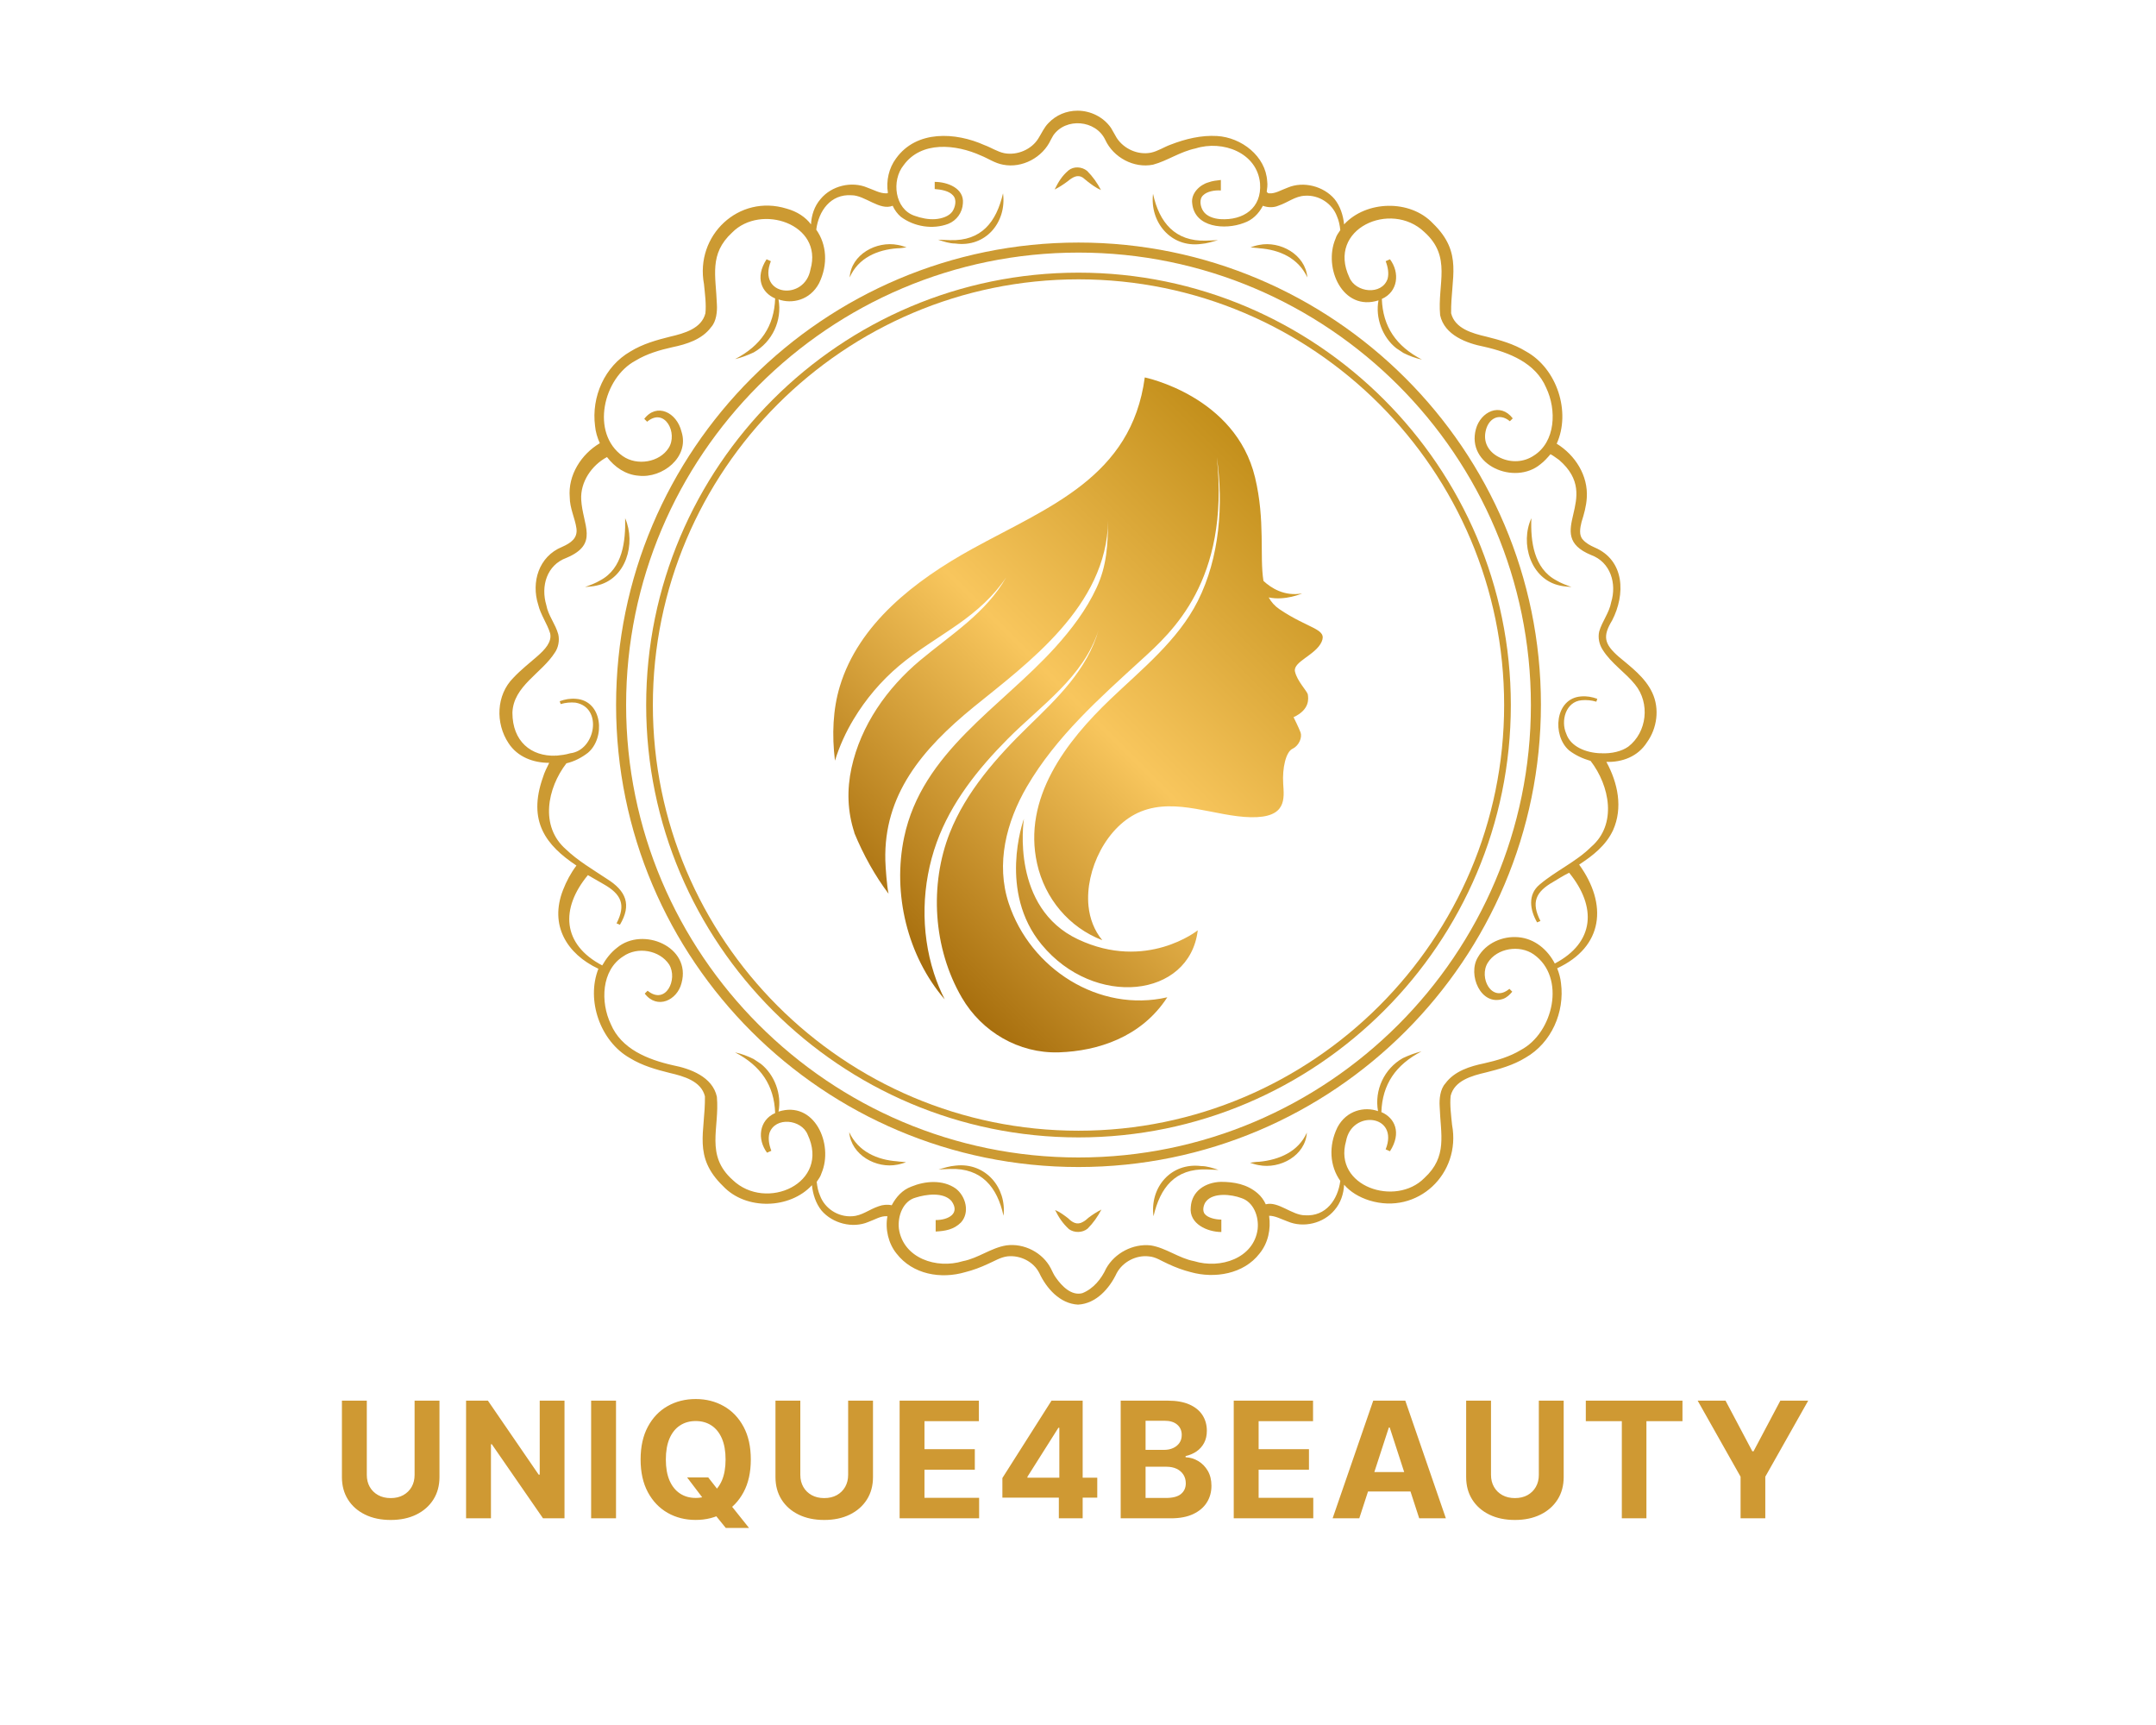 <?xml version="1.0" encoding="UTF-8" standalone="no" ?>
<!DOCTYPE svg PUBLIC "-//W3C//DTD SVG 1.1//EN" "http://www.w3.org/Graphics/SVG/1.1/DTD/svg11.dtd">
<svg xmlns="http://www.w3.org/2000/svg" xmlns:xlink="http://www.w3.org/1999/xlink" version="1.1" width="1280" height="1024" viewBox="0 0 1280 1024" xml:space="preserve">
<desc>Created with Fabric.js 5.3.0</desc>
<defs>
</defs>
<g transform="matrix(1 0 0 1 640 512)" id="background-logo"  >
<rect style="stroke: none; stroke-width: 0; stroke-dasharray: none; stroke-linecap: butt; stroke-dashoffset: 0; stroke-linejoin: miter; stroke-miterlimit: 4; fill: rgb(255,255,255); fill-opacity: 0; fill-rule: nonzero; opacity: 1;"  paint-order="stroke"  x="-640" y="-512" rx="0" ry="0" width="1280" height="1024" />
</g>
<g transform="matrix(1.836 0 0 1.836 640 424.39)" id="logo-logo"  >
<g style=""  paint-order="stroke"   >
		<g transform="matrix(1.937 0 0 -1.937 0 0)"  >
<linearGradient id="SVGID_1_2_2_1269512" gradientUnits="userSpaceOnUse" gradientTransform="matrix(71.56 71.56 71.56 -71.56 43.466 39.051)"  x1="0" y1="0" x2="1" y2="0">
<stop offset="0%" style="stop-color:rgb(165,108,11);stop-opacity: 1"/>
<stop offset="50%" style="stop-color:rgb(248,198,93);stop-opacity: 1"/>
<stop offset="100%" style="stop-color:rgb(195,143,27);stop-opacity: 1"/>
</linearGradient>
<path style="stroke: none; stroke-width: 1; stroke-dasharray: none; stroke-linecap: butt; stroke-dashoffset: 0; stroke-linejoin: miter; stroke-miterlimit: 4; fill: url(#SVGID_1_2_2_1269512); fill-rule: nonzero; opacity: 1;"  paint-order="stroke"  transform=" translate(-75, -77.25)" d="M 57.328 104.955 C 47.78 99.693 38.371 92.433 35.232 81.991 L 35.232 81.991 C 34.088 78.192 33.898 73.936 34.429 69.613 L 34.429 69.613 C 35.167 72.019 36.228 74.346 37.548 76.538 L 37.548 76.538 C 39.559 79.879 42.119 82.907 45.1 85.424 L 45.1 85.424 C 48.194 88.035 51.705 90.085 55.01 92.409 L 55.01 92.409 C 58.107 94.587 60.908 97.051 63.015 100.219 L 63.015 100.219 C 59.62 94.226 53.785 90.656 48.632 86.343 L 48.632 86.343 C 43.119 81.73 38.739 75.51 37.19 68.405 L 37.19 68.405 C 36.399 64.771 36.504 61.133 37.672 57.598 L 37.672 57.598 C 37.663 57.596 37.654 57.593 37.645 57.591 L 37.645 57.591 C 39.188 53.842 41.153 50.346 43.374 47.402 L 43.374 47.402 C 43.104 48.563 42.866 51.796 42.836 52.991 L 42.836 52.991 C 42.568 63.845 48.855 71.467 57.667 78.638 L 57.667 78.638 C 66.48 85.804 79.823 95.387 80.021 109.645 L 80.021 109.645 C 79.965 105.617 79.834 102.22 78.102 98.479 L 78.102 98.479 C 76.396 94.792 73.896 91.512 71.183 88.512 L 71.183 88.512 C 62.102 78.475 48.965 71.05 45.974 56.818 L 45.974 56.818 C 44.003 47.436 46.503 37.021 52.745 29.771 L 52.745 29.771 C 52.038 31.175 51.434 32.63 50.952 34.127 L 50.952 34.127 C 48.683 41.162 48.894 49.006 51.403 55.95 L 51.403 55.95 C 53.813 62.623 58.307 68.243 63.252 73.226 L 63.252 73.226 C 68.836 78.854 75.927 83.543 78.445 91.447 L 78.445 91.447 C 76.524 84.746 71.517 80.023 66.695 75.326 L 66.695 75.326 C 61.441 70.209 56.305 64.435 53.59 57.547 L 53.59 57.547 C 50.191 48.925 50.787 38.327 55.612 30.055 L 55.612 30.055 C 58.957 24.32 65.128 20.734 71.765 20.924 L 71.765 20.924 C 71.802 20.925 71.838 20.926 71.875 20.928 L 71.875 20.928 C 78.215 21.146 85.558 23.404 89.908 30.118 L 89.908 30.118 C 78.512 27.5 67.039 34.877 63.432 45.822 L 63.432 45.822 C 61.266 52.39 63.003 59.342 66.48 65.296 L 66.48 65.296 C 71.359 73.64 78.581 80.041 85.61 86.467 L 85.61 86.467 C 90.626 91.05 100.333 99.579 98.183 120.249 L 98.183 120.249 C 99.288 112.339 98.669 103.542 94.993 96.247 L 94.993 96.247 C 91.684 89.688 85.635 84.864 80.417 79.878 L 80.417 79.878 C 73.044 72.841 65.723 63.372 68.178 52.405 L 68.178 52.405 C 69.472 46.619 73.491 41.774 79.054 39.647 L 79.054 39.647 C 77.712 41.259 76.964 43.267 76.754 45.338 L 76.754 45.338 C 76.144 51.314 79.784 58.862 85.567 61.15 L 85.567 61.15 C 91.443 63.475 97.891 60.281 103.879 60.173 L 103.879 60.173 C 109.897 60.066 109.411 63.275 109.253 65.798 L 109.253 65.798 C 109.094 68.325 109.682 71.064 110.813 71.601 L 110.813 71.601 C 111.939 72.139 112.442 73.535 112.154 74.322 L 112.154 74.322 C 111.866 75.113 110.985 76.871 110.985 76.871 L 110.985 76.871 C 113.779 78.161 113.444 80.057 113.371 80.628 L 113.371 80.628 C 113.302 81.2 111.582 82.85 111.221 84.497 L 111.221 84.497 C 110.865 86.144 114.66 87.218 115.666 89.441 L 115.666 89.441 C 116.668 91.663 113.556 91.564 108.642 94.887 L 108.642 94.887 C 107.84 95.43 107.259 96.091 106.835 96.862 L 106.835 96.862 C 109.604 96.274 112.423 97.529 112.423 97.529 L 112.423 97.529 C 109.455 97.007 107.241 98.424 105.959 99.619 L 105.959 99.619 C 105.293 103.757 106.284 109.683 104.558 116.883 L 104.558 116.883 C 101.299 130.493 86.147 133.583 86.147 133.583 L 86.147 133.583 C 83.92 116.925 70.082 111.979 57.328 104.955 M 68.917 38.932 C 77.712 28.258 93.635 29.974 94.993 41.296 L 94.993 41.296 C 94.993 41.296 86.396 34.418 75 39.792 L 75 39.792 C 63.81 45.066 65.895 59.381 65.973 59.909 L 65.973 59.909 C 65.809 59.463 61.678 47.714 68.917 38.932" stroke-linecap="round" />
</g>
</g>
</g>
<g transform="matrix(1.921 0 0 1.921 642.097 868.765)" id="text-logo"  >
<g style=""  paint-order="stroke"   >
		<g transform="matrix(1 0 0 1 0 0)" id="text-logo-path-0"  >
<filter id="SVGID_1269511" y="-25.02%" height="150.04%" x="-20.883%" width="141.765%" >
	<feGaussianBlur in="SourceAlpha" stdDeviation="1"></feGaussianBlur>
	<feOffset dx="-2" dy="0" result="oBlur" ></feOffset>
	<feFlood flood-color="rgb(115,115,115)" flood-opacity="1"/>
	<feComposite in2="oBlur" operator="in" />
	<feMerge>
		<feMergeNode></feMergeNode>
		<feMergeNode in="SourceGraphic"></feMergeNode>
	</feMerge>
</filter>
<path style="stroke: none; stroke-width: 0; stroke-dasharray: none; stroke-linecap: butt; stroke-dashoffset: 0; stroke-linejoin: miter; stroke-miterlimit: 4; fill: rgb(207,153,51); fill-rule: nonzero; opacity: 1;filter: url(#SVGID_1269511);"  paint-order="stroke"  transform=" translate(-229.74, 16.94)" d="M 25.62 -13.41 L 25.62 -36.36 L 33.31 -36.36 L 33.31 -12.75 Q 33.31 -8.77 31.42 -5.79 Q 29.53 -2.81 26.14 -1.15 Q 22.75 0.51 18.24 0.51 L 18.24 0.51 Q 13.71 0.51 10.32 -1.15 Q 6.92 -2.81 5.04 -5.79 Q 3.16 -8.77 3.16 -12.75 L 3.16 -12.75 L 3.16 -36.36 L 10.85 -36.36 L 10.85 -13.41 Q 10.85 -11.33 11.76 -9.71 Q 12.68 -8.1 14.35 -7.17 Q 16.02 -6.25 18.24 -6.25 L 18.24 -6.25 Q 20.47 -6.25 22.13 -7.17 Q 23.79 -8.1 24.71 -9.71 Q 25.62 -11.33 25.62 -13.41 L 25.62 -13.41 Z M 64.29 -36.36 L 71.95 -36.36 L 71.95 0 L 65.31 0 L 49.49 -22.89 L 49.22 -22.89 L 49.22 0 L 41.53 0 L 41.53 -36.36 L 48.28 -36.36 L 63.97 -13.49 L 64.29 -13.49 L 64.29 -36.36 Z M 80.18 -36.36 L 87.87 -36.36 L 87.87 0 L 80.18 0 L 80.18 -36.36 Z M 115.47 -5.22 L 109.84 -12.64 L 116.37 -12.64 L 119.66 -8.42 L 122.89 -4.65 L 128.98 2.98 L 121.8 2.98 L 117.61 -2.17 L 115.47 -5.22 Z M 129.53 -18.18 L 129.53 -18.18 Q 129.53 -12.23 127.28 -8.06 Q 125.04 -3.89 121.17 -1.7 Q 117.31 0.5 112.5 0.5 L 112.5 0.5 Q 107.65 0.5 103.8 -1.7 Q 99.95 -3.91 97.71 -8.08 Q 95.47 -12.25 95.47 -18.18 L 95.47 -18.18 Q 95.47 -24.13 97.71 -28.3 Q 99.95 -32.48 103.8 -34.67 Q 107.65 -36.86 112.5 -36.86 L 112.5 -36.86 Q 117.31 -36.86 121.17 -34.67 Q 125.04 -32.48 127.28 -28.3 Q 129.53 -24.13 129.53 -18.18 Z M 121.73 -18.18 L 121.73 -18.18 Q 121.73 -22.03 120.59 -24.68 Q 119.44 -27.33 117.37 -28.69 Q 115.29 -30.06 112.5 -30.06 L 112.5 -30.06 Q 109.71 -30.06 107.64 -28.69 Q 105.56 -27.33 104.41 -24.68 Q 103.27 -22.03 103.27 -18.18 L 103.27 -18.18 Q 103.27 -14.33 104.41 -11.68 Q 105.56 -9.04 107.64 -7.67 Q 109.71 -6.3 112.5 -6.3 L 112.5 -6.3 Q 115.29 -6.3 117.37 -7.67 Q 119.44 -9.04 120.59 -11.68 Q 121.73 -14.33 121.73 -18.18 Z M 159.61 -13.41 L 159.61 -36.36 L 167.29 -36.36 L 167.29 -12.75 Q 167.29 -8.77 165.4 -5.79 Q 163.51 -2.81 160.12 -1.15 Q 156.73 0.51 152.22 0.51 L 152.22 0.51 Q 147.69 0.51 144.3 -1.15 Q 140.91 -2.81 139.03 -5.79 Q 137.15 -8.77 137.15 -12.75 L 137.15 -12.75 L 137.15 -36.36 L 144.83 -36.36 L 144.83 -13.41 Q 144.83 -11.33 145.75 -9.71 Q 146.66 -8.1 148.33 -7.17 Q 150 -6.25 152.22 -6.25 L 152.22 -6.25 Q 154.46 -6.25 156.12 -7.17 Q 157.78 -8.1 158.69 -9.71 Q 159.61 -11.33 159.61 -13.41 L 159.61 -13.41 Z M 200.09 0 L 175.52 0 L 175.52 -36.36 L 200.02 -36.36 L 200.02 -30.02 L 183.2 -30.02 L 183.2 -21.36 L 198.76 -21.36 L 198.76 -15.02 L 183.2 -15.02 L 183.2 -6.34 L 200.09 -6.34 L 200.09 0 Z M 236.6 -6.39 L 207.28 -6.39 L 207.28 -12.45 L 222.46 -36.36 L 227.68 -36.36 L 227.68 -27.98 L 224.59 -27.98 L 215.02 -12.84 L 215.02 -12.55 L 236.6 -12.55 L 236.6 -6.39 Z M 232.09 0 L 224.73 0 L 224.73 -8.24 L 224.88 -10.92 L 224.88 -36.36 L 232.09 -36.36 L 232.09 0 Z M 259.38 0 L 243.84 0 L 243.84 -36.36 L 258.4 -36.36 Q 262.41 -36.36 265.09 -35.17 Q 267.77 -33.98 269.12 -31.88 Q 270.47 -29.78 270.47 -27.04 L 270.47 -27.04 Q 270.47 -24.91 269.62 -23.3 Q 268.77 -21.7 267.29 -20.68 Q 265.8 -19.66 263.9 -19.23 L 263.9 -19.23 L 263.9 -18.87 Q 265.98 -18.79 267.8 -17.7 Q 269.62 -16.62 270.76 -14.68 Q 271.89 -12.73 271.89 -10.05 L 271.89 -10.05 Q 271.89 -7.16 270.46 -4.89 Q 269.04 -2.63 266.25 -1.31 Q 263.46 0 259.38 0 L 259.38 0 Z M 251.53 -15.94 L 251.53 -6.29 L 257.8 -6.29 Q 261.01 -6.29 262.48 -7.52 Q 263.96 -8.75 263.96 -10.81 L 263.96 -10.81 Q 263.96 -12.32 263.23 -13.48 Q 262.5 -14.63 261.16 -15.29 Q 259.82 -15.94 257.97 -15.94 L 257.97 -15.94 L 251.53 -15.94 Z M 251.53 -30.15 L 251.53 -21.15 L 257.23 -21.15 Q 258.81 -21.15 260.04 -21.71 Q 261.28 -22.27 261.99 -23.3 Q 262.71 -24.33 262.71 -25.76 L 262.71 -25.76 Q 262.71 -27.73 261.32 -28.94 Q 259.93 -30.15 257.37 -30.15 L 257.37 -30.15 L 251.53 -30.15 Z M 303.36 0 L 278.78 0 L 278.78 -36.36 L 303.29 -36.36 L 303.29 -30.02 L 286.47 -30.02 L 286.47 -21.36 L 302.03 -21.36 L 302.03 -15.02 L 286.47 -15.02 L 286.47 -6.34 L 303.36 -6.34 L 303.36 0 Z M 326.71 -28.05 L 317.58 0 L 309.34 0 L 321.89 -36.36 L 331.8 -36.36 L 344.34 0 L 336.1 0 L 326.99 -28.05 L 326.71 -28.05 Z M 317.06 -8.29 L 317.06 -14.29 L 336.52 -14.29 L 336.52 -8.29 L 317.06 -8.29 Z M 373.07 -13.41 L 373.07 -36.36 L 380.75 -36.36 L 380.75 -12.75 Q 380.75 -8.77 378.86 -5.79 Q 376.97 -2.81 373.58 -1.15 Q 370.19 0.51 365.68 0.51 L 365.68 0.51 Q 361.15 0.51 357.76 -1.15 Q 354.37 -2.81 352.49 -5.79 Q 350.61 -8.77 350.61 -12.75 L 350.61 -12.75 L 350.61 -36.36 L 358.29 -36.36 L 358.29 -13.41 Q 358.29 -11.33 359.21 -9.71 Q 360.12 -8.1 361.79 -7.17 Q 363.46 -6.25 365.68 -6.25 L 365.68 -6.25 Q 367.92 -6.25 369.58 -7.17 Q 371.24 -8.1 372.15 -9.71 Q 373.07 -11.33 373.07 -13.41 L 373.07 -13.41 Z M 398.72 -30.02 L 387.59 -30.02 L 387.59 -36.36 L 417.46 -36.36 L 417.46 -30.02 L 406.32 -30.02 L 406.32 0 L 398.72 0 L 398.72 -30.02 Z M 435.42 -12.86 L 422.16 -36.36 L 430.77 -36.36 L 439.06 -20.7 L 439.42 -20.7 L 447.71 -36.36 L 456.32 -36.36 L 443.06 -12.86 L 443.06 0 L 435.42 0 L 435.42 -12.86 Z" stroke-linecap="round" />
</g>
</g>
</g>
<g transform="matrix(2.835 0 0 2.835 640 420.082)" id="shape-01fb5c0c-ca5e-443f-908f-bfbbbdb7405a"  >
<g style=""  paint-order="stroke"   >
		<g transform="matrix(1 0 0 1 0.106 -0.6)" id="path-01"  >
<path style="stroke: none; stroke-width: 1; stroke-dasharray: none; stroke-linecap: butt; stroke-dashoffset: 0; stroke-linejoin: miter; stroke-miterlimit: 4; fill: rgb(204,154,50); fill-rule: nonzero; opacity: 1;"  paint-order="stroke"  transform=" translate(-121.27, -124.4)" d="M 121.27 27.611 C 67.848 27.611 24.431 71.028 24.431 124.45 C 24.431 177.871 67.848 221.188 121.27 221.188 C 174.691 221.188 218.108 177.771 218.108 124.35 C 218.108 70.928 174.591 27.611 121.27 27.611 z M 121.27 219.188 C 69.049 219.188 26.532 176.671 26.532 124.45 C 26.532 72.229 69.049 29.712 121.27 29.712 C 173.491 29.712 216.008 72.229 216.008 124.45 C 216.008 176.671 173.491 219.188 121.27 219.188 z" stroke-linecap="round" />
</g>
		<g transform="matrix(1 0 0 1 0.106 -0.55)" id="path-01"  >
<path style="stroke: none; stroke-width: 1; stroke-dasharray: none; stroke-linecap: butt; stroke-dashoffset: 0; stroke-linejoin: miter; stroke-miterlimit: 4; fill: rgb(204,154,50); fill-rule: nonzero; opacity: 1;"  paint-order="stroke"  transform=" translate(-121.27, -124.45)" d="M 121.27 33.914 C 71.35 33.914 30.733 74.53 30.733 124.45 C 30.733 174.37 71.35 214.986 121.27 214.986 C 171.19 214.986 211.806 174.37 211.806 124.45 C 211.806 74.53 171.09 33.914 121.27 33.914 z M 121.27 213.585 C 72.05 213.585 32.134 173.569 32.134 124.45 C 32.134 75.33 72.15 35.314 121.27 35.314 C 170.489 35.314 210.405 75.33 210.405 124.45 C 210.405 173.569 170.389 213.585 121.27 213.585 z" stroke-linecap="round" />
</g>
		<g transform="matrix(1 0 0 1 -98.58 -32.463)" id="path-01"  >
<path style="stroke: none; stroke-width: 1; stroke-dasharray: none; stroke-linecap: butt; stroke-dashoffset: 0; stroke-linejoin: miter; stroke-miterlimit: 4; fill: rgb(204,154,50); fill-rule: nonzero; opacity: 1;"  paint-order="stroke"  transform=" translate(-22.584, -92.537)" d="M 26.332 85.334 C 26.432 90.136 25.831 95.838 21.13 98.339 C 20.129 98.94 19.029 99.34 17.928 99.74 C 18.729 99.64 19.529 99.64 20.329 99.44 C 26.532 98.139 28.633 90.636 26.332 85.334 z" stroke-linecap="round" />
</g>
		<g transform="matrix(1 0 0 1 -22.456 -102.392)" id="path-01"  >
<path style="stroke: none; stroke-width: 1; stroke-dasharray: none; stroke-linecap: butt; stroke-dashoffset: 0; stroke-linejoin: miter; stroke-miterlimit: 4; fill: rgb(204,154,50); fill-rule: nonzero; opacity: 1;"  paint-order="stroke"  transform=" translate(-98.708, -22.608)" d="M 105.463 17.307 C 104.063 23.309 100.962 27.311 94.359 27.111 C 93.559 27.111 92.758 27.011 91.858 27.011 C 93.058 27.411 94.259 27.811 95.459 27.811 C 101.862 28.711 106.264 23.309 105.463 17.307 z" stroke-linecap="round" />
</g>
		<g transform="matrix(1 0 0 1 -41.861 -93.569)" id="path-01"  >
<path style="stroke: none; stroke-width: 1; stroke-dasharray: none; stroke-linecap: butt; stroke-dashoffset: 0; stroke-linejoin: miter; stroke-miterlimit: 4; fill: rgb(204,154,50); fill-rule: nonzero; opacity: 1;"  paint-order="stroke"  transform=" translate(-79.303, -31.431)" d="M 83.355 28.812 C 83.955 28.812 84.555 28.711 85.255 28.611 C 84.655 28.411 84.055 28.211 83.455 28.111 C 78.953 27.211 73.651 30.112 73.35 34.914 C 75.151 30.812 79.153 29.112 83.355 28.812 z" stroke-linecap="round" />
</g>
		<g transform="matrix(1 0 0 1 -22.367 101.11)" id="path-01"  >
<path style="stroke: none; stroke-width: 1; stroke-dasharray: none; stroke-linecap: butt; stroke-dashoffset: 0; stroke-linejoin: miter; stroke-miterlimit: 4; fill: rgb(204,154,50); fill-rule: nonzero; opacity: 1;"  paint-order="stroke"  transform=" translate(-98.797, -226.11)" d="M 95.559 220.888 C 94.259 220.988 93.058 221.389 91.958 221.689 C 92.758 221.689 93.559 221.589 94.459 221.589 C 100.962 221.389 104.263 225.39 105.563 231.393 C 106.264 225.59 101.862 220.188 95.559 220.888 z" stroke-linecap="round" />
</g>
		<g transform="matrix(1 0 0 1 -41.961 92.369)" id="path-01"  >
<path style="stroke: none; stroke-width: 1; stroke-dasharray: none; stroke-linecap: butt; stroke-dashoffset: 0; stroke-linejoin: miter; stroke-miterlimit: 4; fill: rgb(204,154,50); fill-rule: nonzero; opacity: 1;"  paint-order="stroke"  transform=" translate(-79.203, -217.369)" d="M 73.25 213.886 C 73.651 218.687 78.953 221.589 83.355 220.688 C 83.955 220.588 84.555 220.388 85.155 220.188 C 84.555 220.088 83.855 220.088 83.254 219.988 C 79.153 219.688 75.151 217.987 73.25 213.886 z" stroke-linecap="round" />
</g>
		<g transform="matrix(1 0 0 1 98.67 -32.463)" id="path-01"  >
<path style="stroke: none; stroke-width: 1; stroke-dasharray: none; stroke-linecap: butt; stroke-dashoffset: 0; stroke-linejoin: miter; stroke-miterlimit: 4; fill: rgb(204,154,50); fill-rule: nonzero; opacity: 1;"  paint-order="stroke"  transform=" translate(-219.834, -92.537)" d="M 216.108 85.334 C 213.707 90.536 215.908 98.139 222.11 99.44 C 222.91 99.64 223.711 99.64 224.511 99.74 C 223.411 99.34 222.31 98.94 221.31 98.339 C 216.608 95.838 215.908 90.136 216.108 85.334 z" stroke-linecap="round" />
</g>
		<g transform="matrix(1 0 0 1 22.478 -102.301)" id="path-01"  >
<path style="stroke: none; stroke-width: 1; stroke-dasharray: none; stroke-linecap: butt; stroke-dashoffset: 0; stroke-linejoin: miter; stroke-miterlimit: 4; fill: rgb(204,154,50); fill-rule: nonzero; opacity: 1;"  paint-order="stroke"  transform=" translate(-143.642, -22.699)" d="M 146.88 27.911 C 148.18 27.811 149.381 27.411 150.481 27.111 C 149.681 27.111 148.881 27.211 147.98 27.211 C 141.478 27.411 138.176 23.409 136.876 17.407 C 136.176 23.309 140.577 28.711 146.88 27.911 z" stroke-linecap="round" />
</g>
		<g transform="matrix(1 0 0 1 42.073 -93.569)" id="path-01"  >
<path style="stroke: none; stroke-width: 1; stroke-dasharray: none; stroke-linecap: butt; stroke-dashoffset: 0; stroke-linejoin: miter; stroke-miterlimit: 4; fill: rgb(204,154,50); fill-rule: nonzero; opacity: 1;"  paint-order="stroke"  transform=" translate(-163.236, -31.431)" d="M 169.189 34.914 C 168.789 30.112 163.487 27.211 159.085 28.111 C 158.485 28.211 157.884 28.411 157.284 28.611 C 157.884 28.711 158.585 28.711 159.185 28.812 C 163.287 29.112 167.288 30.812 169.189 34.914 z" stroke-linecap="round" />
</g>
		<g transform="matrix(1 0 0 1 0 0)" id="path-01"  >
<path style="stroke: none; stroke-width: 1; stroke-dasharray: none; stroke-linecap: butt; stroke-dashoffset: 0; stroke-linejoin: miter; stroke-miterlimit: 4; fill: rgb(204,154,50); fill-rule: nonzero; opacity: 1;"  paint-order="stroke"  transform=" translate(-121.164, -125)" d="M 241.418 121.849 C 239.917 118.647 236.916 116.447 234.415 114.346 C 231.314 111.645 231.014 110.044 233.014 106.743 C 235.816 101.341 235.715 94.138 229.313 91.437 C 228.413 91.036 227.512 90.536 226.912 89.836 C 226.012 88.936 226.312 87.335 226.612 86.134 C 227.112 84.534 227.612 82.833 227.712 81.032 C 228.012 76.431 225.311 72.129 221.41 69.728 C 224.411 63.125 221.51 54.022 215.007 50.42 C 212.406 48.82 209.505 48.019 206.704 47.319 C 203.703 46.619 200.101 45.618 199.301 42.417 C 199.201 34.914 201.902 29.812 195.499 23.609 C 190.697 18.507 181.494 18.808 176.892 23.81 C 176.692 21.909 176.092 20.008 174.891 18.507 C 172.59 15.806 168.389 14.706 165.087 16.106 C 163.687 16.607 162.486 17.407 161.186 17.307 C 160.986 17.307 160.886 17.207 160.685 17.007 C 160.786 16.306 160.886 15.506 160.786 14.806 C 160.485 9.504 155.383 5.602 150.281 5.302 C 146.98 5.102 143.679 5.902 140.577 7.103 C 139.177 7.603 137.876 8.503 136.376 8.803 C 133.675 9.304 130.773 8.003 129.273 5.702 C 128.873 5.002 128.473 4.302 128.072 3.601 C 126.472 1.301 123.771 0 121.07 0 C 118.769 0 116.568 0.9 114.967 2.601 C 114.067 3.501 113.567 4.702 112.866 5.802 C 111.466 8.103 108.465 9.404 105.763 8.904 C 104.263 8.603 102.962 7.703 101.562 7.203 C 95.559 4.502 87.356 4.002 83.054 10.004 C 81.554 12.005 80.954 14.706 81.354 17.207 C 81.254 17.307 81.154 17.307 80.954 17.307 C 79.653 17.307 78.453 16.607 77.052 16.106 C 73.751 14.706 69.549 15.706 67.248 18.507 C 65.948 20.008 65.347 21.909 65.247 23.81 C 64.147 22.309 62.346 21.108 60.145 20.508 C 50.141 17.407 40.938 26.11 42.838 36.315 C 43.038 38.315 43.338 40.516 43.138 42.417 C 42.338 45.618 38.737 46.619 35.735 47.319 C 32.934 48.019 30.033 48.82 27.432 50.42 C 22.03 53.521 19.229 59.924 20.029 66.026 C 20.129 67.227 20.529 68.527 21.03 69.628 C 17.128 71.929 14.327 76.331 14.727 80.932 C 14.727 83.233 15.827 85.334 16.128 87.435 C 16.428 89.536 14.927 90.536 13.126 91.337 C 8.224 93.337 6.624 98.739 8.124 103.441 C 8.625 105.542 10.025 107.443 10.625 109.444 C 11.026 111.244 9.525 112.845 7.924 114.246 C 6.324 115.646 4.523 117.047 2.922 118.747 C -0.679 122.349 -0.879 128.251 1.922 132.453 C 3.823 135.354 7.124 136.555 10.425 136.555 C 9.925 137.555 9.425 138.555 9.125 139.556 C 5.823 148.86 9.825 153.862 16.128 158.063 C 14.927 159.664 14.027 161.365 13.326 163.165 C 10.425 170.568 14.127 176.571 20.729 179.672 C 18.128 186.275 21.13 194.878 27.332 198.379 C 29.933 199.98 32.834 200.78 35.635 201.481 C 38.637 202.181 42.238 203.181 43.038 206.383 C 43.138 213.886 40.437 218.988 46.84 225.19 C 51.642 230.292 60.845 229.992 65.447 224.99 C 65.647 226.891 66.248 228.792 67.448 230.292 C 69.749 232.993 73.951 234.094 77.252 232.693 C 78.653 232.193 79.853 231.393 81.154 231.493 C 81.154 231.493 81.154 231.493 81.254 231.493 C 80.753 234.194 81.454 237.195 83.154 239.296 C 86.556 243.697 92.458 244.698 97.56 243.197 C 99.161 242.797 100.761 242.197 102.262 241.497 C 103.663 240.896 104.863 240.096 106.364 239.896 C 109.065 239.596 111.866 240.996 113.066 243.397 C 114.567 246.599 117.368 249.8 121.17 250 C 124.971 249.8 127.772 246.599 129.273 243.397 C 130.573 240.996 133.375 239.596 135.976 239.896 C 137.476 239.996 138.677 240.896 140.077 241.497 C 141.578 242.197 143.178 242.797 144.779 243.197 C 149.781 244.598 155.884 243.597 159.185 239.296 C 160.986 237.095 161.586 234.194 161.186 231.393 C 162.486 231.393 163.687 232.093 165.087 232.593 C 168.389 233.994 172.59 232.993 174.891 230.192 C 176.192 228.691 176.792 226.791 176.892 224.89 C 178.192 226.391 179.993 227.491 182.194 228.191 C 192.298 231.293 201.402 222.589 199.501 212.385 C 199.301 210.384 199.001 208.183 199.201 206.283 C 200.001 203.081 203.603 202.081 206.604 201.381 C 209.405 200.68 212.306 199.88 214.907 198.279 C 220.309 195.178 223.11 188.776 222.31 182.673 C 222.21 181.673 221.91 180.572 221.51 179.572 C 231.214 175.07 232.114 166.166 226.112 157.863 C 229.013 155.962 231.714 153.862 233.214 150.66 C 235.315 145.958 234.215 140.756 231.814 136.355 C 235.115 136.455 238.417 135.254 240.317 132.253 C 242.418 129.352 243.018 125.25 241.418 121.849 z M 236.416 133.153 C 235.015 134.154 232.914 134.654 230.713 134.554 L 230.713 134.454 C 230.713 134.454 230.713 134.454 230.613 134.554 C 227.512 134.454 224.311 133.153 223.411 130.452 C 222.21 127.751 223.31 123.749 226.612 123.449 C 227.612 123.349 228.713 123.449 229.713 123.749 L 229.913 123.149 C 228.813 122.749 227.712 122.549 226.512 122.649 C 221.01 123.049 220.409 130.852 224.011 133.954 C 225.311 134.954 226.812 135.654 228.513 136.154 C 232.514 141.356 234.115 149.46 228.613 154.162 C 225.511 157.263 221.21 159.164 217.808 162.065 C 215.307 164.166 215.808 167.367 217.308 169.968 L 218.008 169.668 C 216.008 165.766 217.008 163.565 220.709 161.465 C 221.71 160.864 222.81 160.164 224.011 159.564 C 229.813 166.667 229.413 174.17 221.01 178.571 C 219.509 175.67 216.808 173.369 213.407 173.069 C 210.105 172.769 206.604 174.27 204.903 177.271 C 202.702 180.872 205.503 187.575 210.205 185.974 C 211.006 185.674 211.606 185.074 212.106 184.474 L 211.506 183.873 C 207.804 186.975 205.003 181.473 207.004 178.371 C 208.905 175.37 213.607 174.57 216.608 176.671 C 223.411 181.473 220.709 193.077 213.907 196.679 C 211.606 198.079 208.905 198.879 206.204 199.48 C 203.303 200.08 200.001 201.08 198.1 203.681 C 197 204.882 196.8 206.983 196.9 208.483 C 197.1 214.386 198.601 218.988 193.699 223.489 C 187.696 229.592 174.591 225.29 177.292 215.786 C 178.493 209.084 188.497 210.184 185.595 217.487 L 186.496 217.887 C 188.997 213.986 187.496 210.884 184.695 209.684 C 184.895 203.881 187.696 199.78 193.098 196.979 C 191.798 197.279 190.497 197.779 189.197 198.379 C 185.295 200.58 183.194 205.082 183.995 209.484 C 181.194 208.483 177.392 209.284 175.491 212.885 C 173.591 216.787 173.891 220.988 176.092 224.09 C 175.591 227.991 173.09 231.593 168.689 231.292 C 165.988 231.292 163.086 228.291 160.485 228.992 C 160.085 228.091 159.485 227.291 158.785 226.691 C 156.584 224.79 153.883 224.29 151.082 224.29 C 147.88 224.39 144.979 226.19 144.779 229.592 C 144.379 233.093 148.281 234.794 151.182 234.794 L 151.182 232.193 C 149.881 232.193 148.381 231.793 147.78 231.092 C 147.08 230.392 147.48 228.992 147.98 228.391 C 149.481 226.491 153.283 226.891 155.383 227.691 C 157.884 228.491 159.085 231.493 158.785 234.194 C 157.984 240.296 150.982 242.597 145.479 240.896 C 142.278 240.296 139.577 238.095 136.376 237.595 C 132.674 237.195 128.873 239.196 127.072 242.397 C 126.072 244.598 124.371 246.699 122.07 247.599 C 119.769 248.199 117.768 246.098 116.568 244.398 C 116.168 243.898 115.767 242.997 115.467 242.397 C 113.767 239.096 109.865 237.095 106.164 237.595 C 102.962 238.095 100.261 240.296 97.06 240.896 C 91.558 242.597 84.555 240.296 83.655 234.094 C 83.355 231.393 84.555 228.291 87.156 227.591 C 89.357 226.891 92.958 226.391 94.659 228.291 C 96.56 230.892 94.059 232.293 91.358 232.293 L 91.358 234.694 C 93.359 234.594 95.159 234.294 96.66 232.793 C 98.561 230.692 97.66 227.291 95.559 225.69 C 92.858 223.789 89.157 224.09 86.256 225.29 C 84.355 225.99 83.054 227.491 82.154 229.192 C 81.254 228.992 80.253 229.092 79.453 229.392 C 77.352 230.092 75.952 231.393 73.851 231.493 C 70.95 231.693 68.148 229.892 67.148 227.191 C 66.748 226.29 66.548 225.29 66.448 224.29 C 66.848 223.689 67.248 223.189 67.448 222.489 C 70.049 216.387 65.948 207.183 58.445 209.584 C 59.145 205.982 57.644 201.881 54.743 199.58 C 54.443 199.38 53.543 198.779 53.242 198.579 C 52.042 197.979 50.741 197.479 49.341 197.179 C 54.743 199.98 57.544 204.082 57.744 209.884 C 54.343 211.384 53.943 215.386 56.044 218.187 L 56.944 217.787 C 56.444 216.487 56.244 215.186 56.544 214.086 C 57.744 210.584 63.246 211.184 64.547 214.386 C 69.349 224.59 55.844 230.592 48.841 223.889 C 43.038 218.687 46.14 213.085 45.539 206.483 C 44.639 202.281 39.937 200.58 36.336 199.88 C 31.034 198.679 25.531 196.479 23.331 191.276 C 21.13 186.675 21.33 179.972 25.932 177.071 C 28.933 174.97 33.535 175.77 35.535 178.771 C 37.436 181.873 34.835 187.375 31.034 184.274 L 30.433 184.874 C 33.034 188.275 37.236 186.274 38.136 182.673 C 40.237 175.07 30.033 170.768 24.631 175.27 C 23.331 176.27 22.33 177.571 21.53 178.972 C 13.126 174.57 12.726 167.067 18.529 160.064 C 19.629 160.664 20.729 161.364 21.83 161.965 C 25.531 164.066 26.532 166.266 24.531 170.168 L 25.231 170.468 C 27.732 166.266 26.532 163.365 22.53 160.864 C 19.529 158.863 16.428 157.063 13.927 154.662 C 8.425 149.86 10.025 141.857 14.027 136.655 C 15.727 136.254 17.228 135.454 18.529 134.454 C 22.23 131.352 21.63 123.549 16.028 123.149 C 14.827 123.049 13.727 123.249 12.626 123.649 L 12.826 124.25 C 13.827 123.95 14.927 123.849 15.928 123.95 C 21.73 124.95 20.129 133.953 14.827 134.554 C 13.827 134.854 12.926 134.954 11.926 135.054 L 11.826 134.954 L 11.826 135.054 C 6.624 135.254 2.722 132.053 2.722 126.05 C 2.922 120.448 8.825 117.847 11.626 113.445 C 12.326 112.445 12.626 110.944 12.326 109.644 C 11.726 107.443 10.225 105.742 9.825 103.541 C 8.625 99.54 9.925 95.138 14.027 93.637 C 20.93 90.736 17.428 86.835 17.128 81.433 C 16.928 77.731 19.329 74.23 22.53 72.529 C 24.131 74.63 26.432 76.23 29.133 76.431 C 34.135 77.031 39.837 72.529 38.136 67.227 C 37.136 63.125 32.934 61.124 30.333 64.526 L 30.934 65.126 C 34.635 62.025 37.436 67.527 35.435 70.628 C 33.535 73.629 28.833 74.43 25.832 72.329 C 19.029 67.527 21.73 55.922 28.533 52.321 C 30.834 50.92 33.535 50.12 36.236 49.52 C 39.137 48.92 42.438 47.919 44.339 45.318 C 45.439 44.118 45.639 42.017 45.539 40.516 C 45.339 34.614 43.839 30.012 48.741 25.51 C 54.743 19.408 67.848 23.709 65.147 33.213 C 63.947 39.916 53.943 38.816 56.844 31.513 L 55.944 31.112 C 53.443 35.014 54.943 38.115 57.744 39.316 C 57.544 45.118 54.743 49.22 49.341 52.021 C 50.641 51.721 51.942 51.22 53.243 50.62 C 57.144 48.419 59.245 43.918 58.445 39.516 C 61.246 40.516 65.047 39.716 66.948 36.114 C 68.849 32.213 68.549 28.011 66.348 24.91 C 66.848 21.008 69.349 17.407 73.751 17.707 C 76.552 17.707 79.653 21.008 82.354 19.908 C 82.754 20.808 83.355 21.609 84.055 22.209 C 86.856 24.31 90.757 24.91 93.959 23.709 C 95.76 23.009 96.96 21.309 97.06 19.408 C 97.36 16.206 93.759 14.906 91.158 14.906 L 91.158 16.407 C 92.558 16.507 94.159 16.807 94.959 17.707 C 95.86 18.607 95.459 20.208 94.859 21.108 C 94.159 22.109 92.658 22.609 91.258 22.709 C 89.857 22.809 88.357 22.509 86.956 22.009 C 82.754 20.608 82.054 14.606 84.655 11.405 C 88.357 6.303 95.559 7.003 100.862 9.404 C 102.362 10.004 103.763 11.004 105.463 11.305 C 109.465 12.105 113.767 9.804 115.467 6.102 L 115.968 5.202 C 118.569 1.401 124.871 1.901 126.872 6.102 C 128.573 9.804 132.874 12.105 136.876 11.305 C 139.877 10.504 142.478 8.603 145.779 7.903 C 151.482 6.102 158.685 8.803 159.285 15.206 C 159.685 20.408 155.783 23.009 150.982 22.709 C 149.581 22.609 148.08 22.109 147.38 21.008 C 146.78 20.108 146.48 18.507 147.38 17.707 C 148.18 16.907 149.781 16.607 151.082 16.707 L 151.082 14.506 C 150.181 14.606 149.281 14.706 148.481 15.006 C 146.68 15.506 144.779 17.307 145.079 19.408 C 145.579 24.51 151.982 25.01 155.884 23.509 C 157.684 22.909 158.985 21.609 159.885 19.908 C 160.886 20.308 162.186 20.308 163.086 19.908 C 165.187 19.208 166.588 17.907 168.689 17.807 C 171.59 17.607 174.391 19.408 175.391 22.109 C 175.792 23.009 175.992 24.01 176.092 25.01 C 175.691 25.61 175.291 26.11 175.091 26.811 C 172.49 32.913 176.592 42.117 184.095 39.716 C 183.395 43.317 184.895 47.419 187.796 49.72 C 188.096 49.92 188.997 50.52 189.297 50.72 C 190.497 51.321 191.798 51.821 193.198 52.121 C 187.796 49.32 184.995 45.218 184.795 39.416 C 188.196 37.915 188.597 33.914 186.496 31.112 L 185.595 31.513 C 186.096 32.813 186.296 34.114 185.996 35.214 C 184.795 38.715 179.293 38.115 177.992 34.914 C 173.19 24.71 186.696 18.707 193.699 25.41 C 199.501 30.612 196.4 36.214 197 42.817 C 197.9 47.019 202.602 48.719 206.204 49.42 C 211.506 50.62 217.008 52.821 219.209 58.023 C 221.41 62.625 221.21 69.328 216.608 72.229 C 214.507 73.629 211.906 73.729 209.705 72.729 C 207.404 71.729 206.004 69.728 206.504 67.227 C 207.004 64.526 209.305 63.125 211.606 65.026 L 212.206 64.426 C 209.605 61.024 205.503 63.025 204.503 66.627 C 202.402 74.23 212.606 78.531 218.008 74.03 C 218.809 73.429 219.509 72.629 220.109 71.929 C 220.71 72.229 221.31 72.729 221.91 73.129 C 231.314 81.232 218.209 88.735 228.613 93.037 C 232.714 94.538 234.015 99.04 232.814 102.941 C 232.414 105.142 230.914 106.943 230.313 109.044 C 230.013 110.344 230.313 111.745 231.014 112.845 C 232.814 115.746 235.816 117.647 237.816 120.148 C 241.018 124.05 240.317 130.152 236.416 133.153 z" stroke-linecap="round" />
</g>
		<g transform="matrix(1 0 0 1 22.568 101.2)" id="path-01"  >
<path style="stroke: none; stroke-width: 1; stroke-dasharray: none; stroke-linecap: butt; stroke-dashoffset: 0; stroke-linejoin: miter; stroke-miterlimit: 4; fill: rgb(204,154,50); fill-rule: nonzero; opacity: 1;"  paint-order="stroke"  transform=" translate(-143.732, -226.2)" d="M 136.976 231.493 C 138.377 225.49 141.478 221.489 148.08 221.689 C 148.881 221.689 149.681 221.789 150.581 221.789 C 149.381 221.389 148.18 220.988 146.98 220.988 C 140.577 220.188 136.176 225.49 136.976 231.493 z" stroke-linecap="round" />
</g>
		<g transform="matrix(1 0 0 1 41.973 92.469)" id="path-01"  >
<path style="stroke: none; stroke-width: 1; stroke-dasharray: none; stroke-linecap: butt; stroke-dashoffset: 0; stroke-linejoin: miter; stroke-miterlimit: 4; fill: rgb(204,154,50); fill-rule: nonzero; opacity: 1;"  paint-order="stroke"  transform=" translate(-163.136, -217.469)" d="M 159.085 220.088 C 158.485 220.088 157.884 220.188 157.184 220.288 C 157.784 220.488 158.385 220.688 158.985 220.788 C 163.487 221.689 168.789 218.787 169.089 213.986 C 167.288 217.987 163.287 219.688 159.085 220.088 z" stroke-linecap="round" />
</g>
		<g transform="matrix(1 0 0 1 -0.044 -110.758)" id="path-01"  >
<path style="stroke: none; stroke-width: 1; stroke-dasharray: none; stroke-linecap: butt; stroke-dashoffset: 0; stroke-linejoin: miter; stroke-miterlimit: 4; fill: rgb(204,154,50); fill-rule: nonzero; opacity: 1;"  paint-order="stroke"  transform=" translate(-121.12, -14.242)" d="M 122.17 14.006 C 122.47 14.206 122.97 14.706 123.27 14.906 C 124.071 15.506 124.971 16.206 125.972 16.607 C 125.171 15.106 124.271 13.806 123.07 12.605 C 121.97 11.705 120.269 11.605 119.169 12.505 C 117.768 13.705 117.068 14.906 116.268 16.507 C 117.268 16.006 118.168 15.406 118.969 14.806 C 120.069 13.906 121.07 13.305 122.17 14.006 z" stroke-linecap="round" />
</g>
		<g transform="matrix(1 0 0 1 0.056 107.437)" id="path-01"  >
<path style="stroke: none; stroke-width: 1; stroke-dasharray: none; stroke-linecap: butt; stroke-dashoffset: 0; stroke-linejoin: miter; stroke-miterlimit: 4; fill: rgb(204,154,50); fill-rule: nonzero; opacity: 1;"  paint-order="stroke"  transform=" translate(-121.22, -232.437)" d="M 122.17 232.693 C 120.97 233.393 119.969 232.793 119.069 231.893 C 118.268 231.292 117.368 230.592 116.368 230.192 C 117.168 231.793 117.968 232.993 119.269 234.194 C 120.369 234.994 122.07 234.994 123.17 234.094 C 124.371 232.893 125.271 231.593 126.072 230.092 C 125.071 230.592 124.171 231.192 123.371 231.793 C 123.07 232.093 122.57 232.493 122.17 232.693 z" stroke-linecap="round" />
</g>
</g>
</g>
</svg>